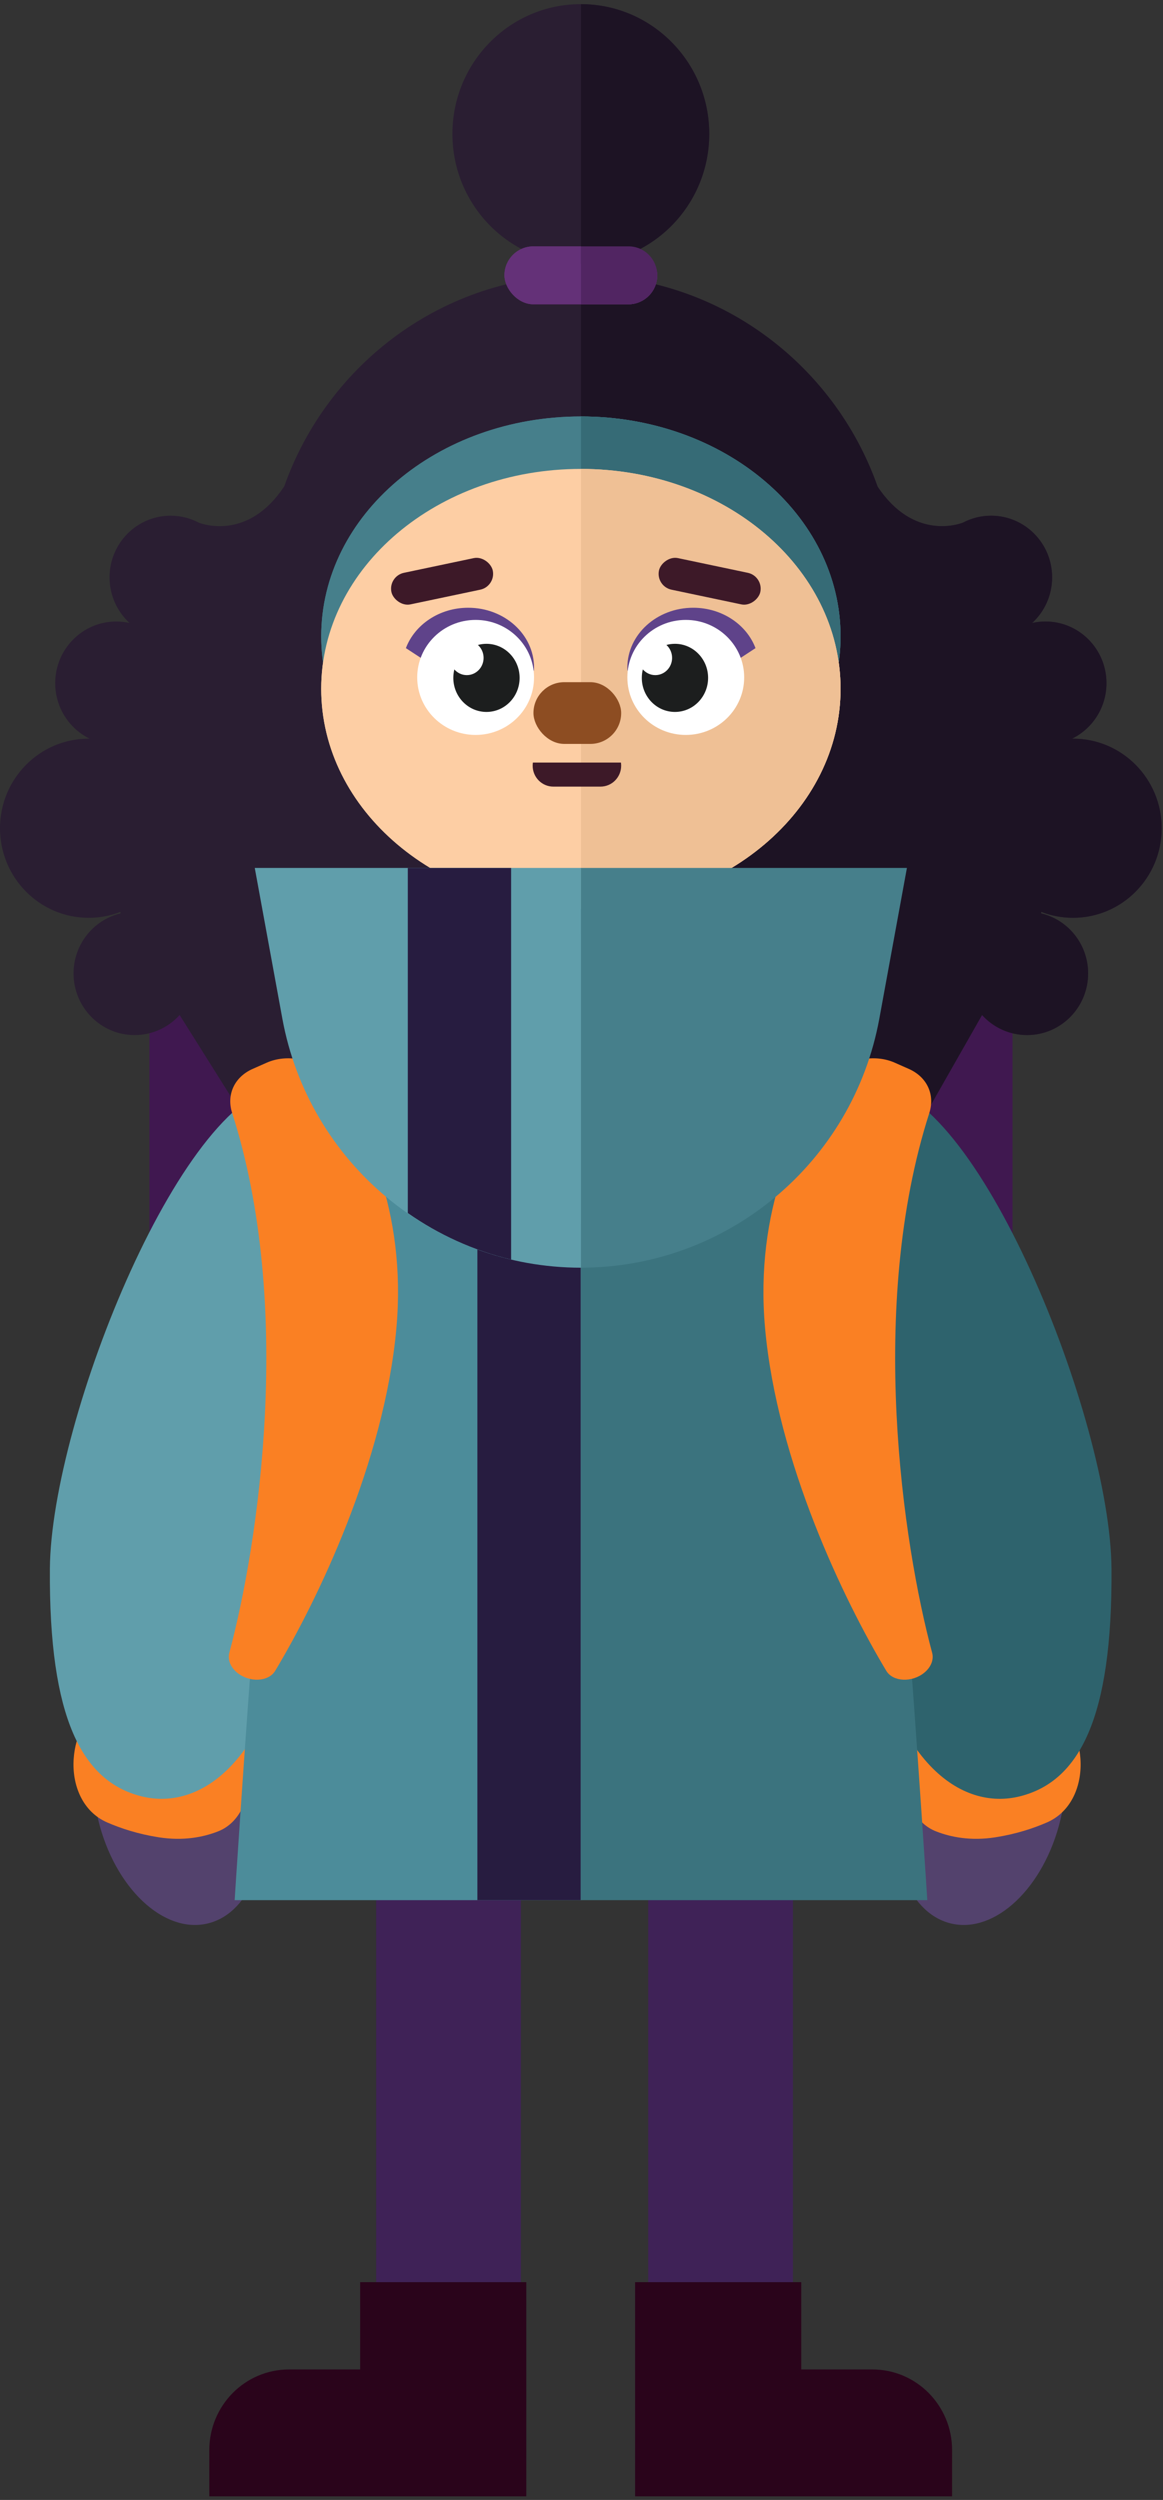 <svg width="196" height="421" viewBox="0 0 196 421" fill="none" xmlns="http://www.w3.org/2000/svg">
<rect x="0" y="0" width="196" height="421" fill="#333333" stroke="none"/>
<rect width="11.454" height="16.19" rx="5.727" transform="matrix(0.822 -0.57 0.562 0.827 31.9 304.085)" fill="#53426D"/>
<rect width="11.454" height="16.19" rx="5.727" transform="matrix(-0.822 -0.57 -0.562 0.827 162.604 304.085)" fill="#53426D"/>
<ellipse cx="13.911" cy="21.38" rx="13.911" ry="21.38" transform="matrix(0.972 -0.237 0.233 0.973 11.558 285.6)" fill="#53426D"/>
<ellipse cx="13.911" cy="21.38" rx="13.911" ry="21.38" transform="matrix(-0.972 -0.237 -0.233 0.973 183.708 285.6)" fill="#53426D"/>
<path d="M12.419 296.159C12.975 288.245 19.84 282.288 27.754 282.854L28.292 282.893C36.503 283.48 42.691 290.614 42.115 298.825L42.057 299.645C41.795 303.373 40.218 307.055 36.739 308.415C34.263 309.382 30.895 310.057 26.738 309.405C23.268 308.861 20.36 307.903 18.066 306.905C13.934 305.108 12.104 300.652 12.419 296.159Z" fill="#FA8023"/>
<path d="M182.084 296.159C181.528 288.245 174.662 282.288 166.748 282.854L166.211 282.893C158 283.48 151.811 290.614 152.388 298.825L152.445 299.645C152.707 303.373 154.284 307.055 157.764 308.415C160.24 309.382 163.607 310.057 167.765 309.405C171.235 308.861 174.142 307.903 176.437 306.905C180.568 305.108 182.399 300.652 182.084 296.159Z" fill="#FA8023"/>
<rect x="25.187" y="134.47" width="145.452" height="147.742" rx="15.899" fill="#401850"/>
<path d="M104.598 153.119C102.403 153.398 100.166 153.542 97.896 153.542C95.475 153.542 93.092 153.379 90.757 153.062L76.117 191.259H43.052L30.273 170.932C28.392 173.009 25.688 174.311 22.681 174.311C17.002 174.311 12.397 169.662 12.397 163.927C12.397 159.013 15.778 154.896 20.319 153.819L20.291 153.566C18.63 154.21 16.826 154.563 14.94 154.563C6.689 154.563 0 147.809 0 139.478C0 131.147 6.689 124.393 14.94 124.393C14.994 124.393 15.048 124.393 15.102 124.394C11.67 122.711 9.305 119.158 9.305 115.048C9.305 109.313 13.909 104.664 19.589 104.664C20.358 104.664 21.107 104.749 21.827 104.91C19.761 103.011 18.463 100.273 18.463 97.229C18.463 91.494 23.068 86.845 28.747 86.845C30.459 86.845 32.074 87.267 33.493 88.014C34.099 88.253 41.846 91.075 47.906 81.898L47.907 81.898C55.247 61.184 74.857 46.363 97.896 46.363C120.95 46.363 140.571 61.204 147.899 81.941C153.979 91.104 161.741 88.23 162.29 88.011C163.708 87.266 165.321 86.845 167.031 86.845C172.71 86.845 177.315 91.494 177.315 97.229C177.315 100.273 176.018 103.011 173.951 104.91C174.671 104.749 175.42 104.664 176.189 104.664C181.869 104.664 186.473 109.313 186.473 115.048C186.473 119.158 184.108 122.711 180.676 124.394C180.73 124.393 180.784 124.393 180.838 124.393C189.089 124.393 195.778 131.147 195.778 139.478C195.778 147.809 189.089 154.563 180.838 154.563C178.951 154.563 177.147 154.21 175.485 153.565L175.458 153.819C179.999 154.896 183.379 159.013 183.379 163.927C183.379 169.662 178.775 174.311 173.095 174.311C170.089 174.311 167.385 173.009 165.504 170.933L155.559 188.397L119.66 195.012L104.598 153.119Z" fill="#2A1E32"/>
<path d="M97.913 153.541V46.361C120.96 46.368 140.573 61.208 147.899 81.939C153.979 91.102 161.741 88.228 162.29 88.01C163.709 87.264 165.321 86.843 167.031 86.843C172.711 86.843 177.315 91.492 177.315 97.227C177.315 100.271 176.018 103.009 173.951 104.909C174.672 104.747 175.421 104.662 176.189 104.662C181.869 104.662 186.474 109.311 186.474 115.046C186.474 119.156 184.108 122.709 180.676 124.392C180.73 124.391 180.784 124.391 180.838 124.391C189.089 124.391 195.778 131.145 195.778 139.476C195.778 147.807 189.089 154.561 180.838 154.561C178.952 154.561 177.147 154.208 175.485 153.564L175.458 153.817C179.999 154.895 183.38 159.011 183.38 163.925C183.38 169.66 178.775 174.309 173.095 174.309C170.089 174.309 167.385 173.007 165.504 170.931L155.559 188.396L119.66 195.01L104.598 153.117C102.408 153.396 100.177 153.54 97.913 153.541Z" fill="#1D1324"/>
<path d="M147.182 182.733C164.523 182.733 187.142 238.929 187.32 264.187C187.499 289.446 181.848 299.967 171.962 302.488C162.077 305.009 149.903 297.015 145.753 269.867C141.597 242.719 137.431 196.205 137.431 196.205L147.182 182.733Z" fill="#2E636D"/>
<path d="M48.545 182.733C31.204 182.733 8.585 238.929 8.407 264.187C8.228 289.446 13.88 299.967 23.765 302.488C33.651 305.009 45.824 297.015 49.974 269.867C54.13 242.719 58.296 196.205 58.296 196.205L48.545 182.733Z" fill="#609EAB"/>
<path d="M87.784 296.449H63.394V384.321H87.784V296.449Z" fill="#3F2257"/>
<path d="M133.632 296.449H109.242V384.321H133.632V296.449Z" fill="#3F2257"/>
<path d="M88.696 384.323V420.392H35.276V412.591C35.276 408.841 36.784 405.454 39.212 402.996C41.647 400.537 45.009 399.022 48.715 399.022H60.699V384.323H88.696Z" fill="#2A041B"/>
<path d="M107.035 384.323V420.392H160.456V412.591C160.456 408.841 158.947 405.454 156.52 402.996C154.084 400.537 150.723 399.022 147.016 399.022H135.032V384.323H107.035Z" fill="#2A041B"/>
<path d="M97.888 44.397C109.84 44.397 119.528 34.614 119.528 22.547C119.528 10.479 109.84 0.696 97.888 0.696C85.936 0.696 76.247 10.479 76.247 22.547C76.247 34.614 85.936 44.397 97.888 44.397Z" fill="#2A1E32"/>
<path d="M97.897 144.197C122.067 144.197 141.661 127.617 141.661 107.164C141.661 86.712 122.067 70.132 97.897 70.132C73.726 70.132 54.133 86.712 54.133 107.164C54.133 127.617 73.726 144.197 97.897 144.197Z" fill="#467F8B"/>
<path d="M97.897 153.032C122.067 153.032 141.661 136.452 141.661 115.999C141.661 95.546 122.067 78.966 97.897 78.966C73.726 78.966 54.133 95.546 54.133 115.999C54.133 136.452 73.726 153.032 97.897 153.032Z" fill="#FDCEA4"/>
<rect x="85.008" y="41.489" width="25.759" height="9.755" rx="4.878" fill="#643178"/>
<path d="M97.897 144.197C122.067 144.197 141.661 127.617 141.661 107.164C141.661 86.712 122.067 70.132 97.897 70.132C73.726 70.132 54.133 86.712 54.133 107.164C54.133 127.617 73.726 144.197 97.897 144.197Z" fill="#467F8B"/>
<path d="M97.913 144.204V70.138C122.076 70.145 141.661 86.723 141.661 107.171C141.661 127.619 122.076 144.196 97.913 144.204Z" fill="#366B76"/>
<path d="M97.897 153.032C122.067 153.032 141.661 136.452 141.661 115.999C141.661 95.546 122.067 78.966 97.897 78.966C73.726 78.966 54.133 95.546 54.133 115.999C54.133 136.452 73.726 153.032 97.897 153.032Z" fill="#FDCEA4"/>
<path d="M97.913 153.033V78.968C122.076 78.975 141.661 95.552 141.661 116.001C141.661 136.449 122.076 153.026 97.913 153.033Z" fill="#EFC095"/>
<rect x="85.008" y="41.489" width="25.759" height="9.755" rx="4.878" fill="#643178"/>
<path d="M39.547 319.993C39.547 319.993 45.521 225.64 51.557 178.508L97.912 157.358V319.993H39.547Z" fill="#4C8C9A"/>
<path d="M156.278 319.993C156.278 319.993 150.304 225.64 144.268 178.508L97.913 157.358V319.993H156.278Z" fill="#3B737E"/>
<path d="M157.095 278.337C152.161 259.976 146.19 219.914 156.616 187.437C157.595 184.388 156.283 181.386 153.15 180.002L150.781 178.955C147.441 177.479 142.903 178.234 140.587 181.166C134.368 189.043 127.144 203.77 128.941 223.703C130.968 246.179 142.256 269.548 149.367 281.374C150.495 283.249 153.731 283.373 155.789 281.672C156.911 280.745 157.401 279.474 157.095 278.337Z" fill="#FA8023"/>
<path d="M38.647 278.337C43.581 259.976 49.552 219.914 39.126 187.437C38.147 184.388 39.459 181.386 42.592 180.002L44.962 178.955C48.301 177.479 52.84 178.234 55.155 181.166C61.374 189.043 68.599 203.77 66.801 223.703C64.774 246.179 53.486 269.548 46.375 281.374C45.248 283.249 42.011 283.373 39.953 281.672C38.831 280.745 38.342 279.474 38.647 278.337Z" fill="#FA8023"/>
<path d="M97.866 146.166L152.843 146.166L148.195 171.537C143.744 195.836 122.569 213.485 97.866 213.485L97.866 146.166Z" fill="#467F8B"/>
<path d="M97.865 319.993H80.455V206.111H97.865V319.993Z" fill="#271C40"/>
<path d="M97.913 146.166L42.936 146.166L47.584 171.537C52.035 195.836 73.211 213.485 97.914 213.485L97.913 146.166Z" fill="#609EAB"/>
<path d="M68.728 204.281V146.168L86.138 146.168V212.11C79.827 210.609 73.935 207.925 68.728 204.281Z" fill="#271C40"/>
<path d="M97.913 44.4V0.699C109.853 0.713 119.529 10.49 119.529 22.55C119.529 34.609 109.853 44.387 97.913 44.4Z" fill="#1D1324"/>
<path d="M97.913 51.242V41.487H105.937C108.605 41.487 110.768 43.671 110.768 46.365C110.768 49.059 108.605 51.242 105.937 51.242H97.913Z" fill="#512562"/>
<path d="M89.807 128.418C89.782 128.59 89.769 128.766 89.769 128.946C89.769 130.893 91.332 132.471 93.26 132.471H101.193C103.122 132.471 104.685 130.893 104.685 128.946C104.685 128.766 104.672 128.59 104.646 128.418H89.807Z" fill="#3D1928"/>
<rect width="17.452" height="5.431" rx="2.716" transform="matrix(0.979 -0.206 0.202 0.979 65.414 97.023)" fill="#3D1928"/>
<rect width="17.452" height="5.431" rx="2.716" transform="matrix(-0.979 -0.206 -0.202 0.979 128.687 97.023)" fill="#3D1928"/>
<rect x="89.902" y="114.881" width="14.785" height="10.396" rx="5.198" fill="#8D4D22"/>
<path d="M105.743 112.919C105.734 112.752 105.729 112.584 105.729 112.415C105.729 106.854 110.698 102.346 116.826 102.346C121.695 102.346 125.831 105.191 127.326 109.148C123.181 111.869 115.424 116.918 115.282 116.832C115.16 116.758 109.717 114.536 105.743 112.919Z" fill="#5F438A"/>
<path d="M89.987 112.919C89.996 112.752 90.001 112.584 90.001 112.415C90.001 106.854 85.032 102.346 78.904 102.346C74.035 102.346 69.899 105.191 68.404 109.148C72.549 111.869 80.306 116.918 80.448 116.832C80.57 116.758 86.013 114.536 89.987 112.919Z" fill="#5F438A"/>
<ellipse cx="9.844" cy="9.685" rx="9.844" ry="9.685" transform="matrix(-1 0 0 1 125.417 104.395)" fill="white"/>
<ellipse cx="80.157" cy="114.08" rx="9.844" ry="9.685" fill="white"/>
<path d="M113.75 108.42C116.835 108.42 119.337 110.989 119.337 114.157C119.336 117.326 116.835 119.894 113.75 119.894C110.664 119.894 108.163 117.326 108.163 114.157C108.163 113.664 108.223 113.185 108.337 112.728C108.855 113.319 109.604 113.693 110.439 113.694C112.002 113.693 113.268 112.393 113.268 110.788C113.268 109.921 112.897 109.145 112.31 108.612C112.77 108.487 113.252 108.42 113.75 108.42Z" fill="#1C1E1E"/>
<path d="M81.984 108.42C85.07 108.42 87.571 110.989 87.571 114.157C87.571 117.326 85.07 119.894 81.984 119.894C78.899 119.894 76.398 117.326 76.397 114.157C76.397 113.665 76.458 113.187 76.571 112.731C77.089 113.32 77.837 113.693 78.671 113.694C80.233 113.693 81.5 112.393 81.5 110.788C81.5 109.922 81.129 109.146 80.543 108.613C81.003 108.488 81.486 108.42 81.984 108.42Z" fill="#1C1E1E"/>
</svg>
